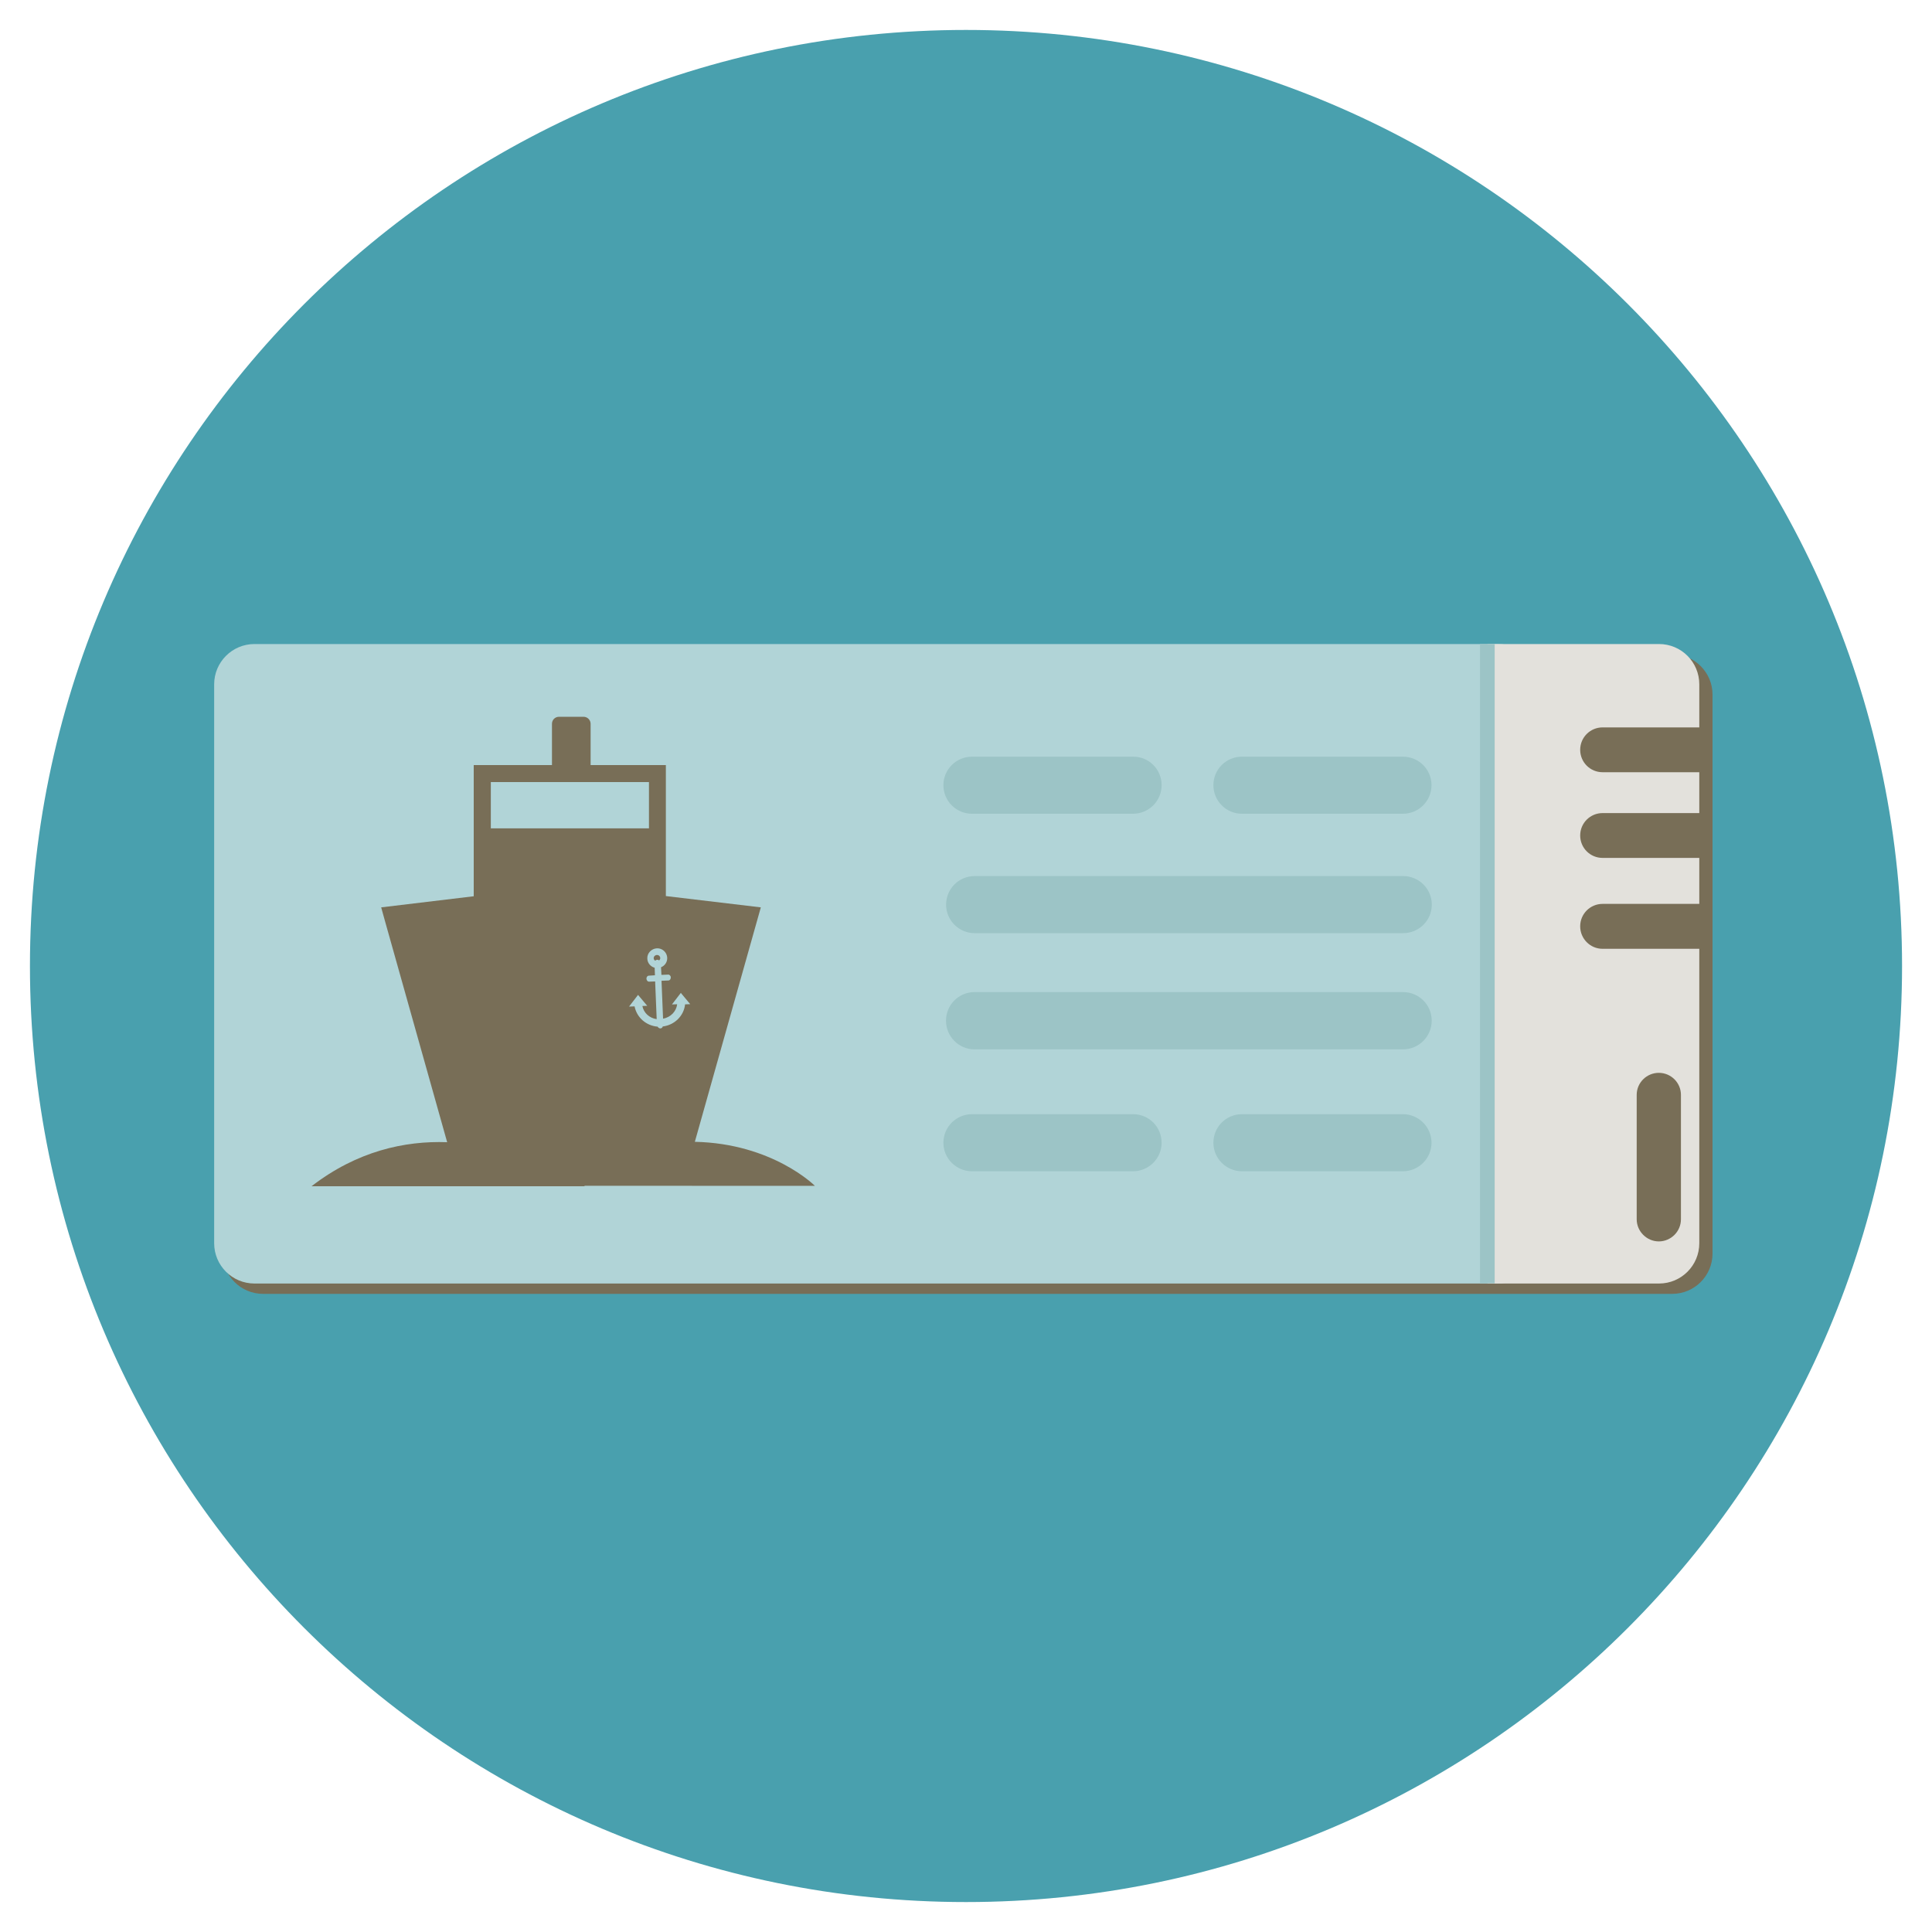 <?xml version="1.0" encoding="utf-8"?>
<!-- Generator: Adobe Illustrator 16.0.0, SVG Export Plug-In . SVG Version: 6.00 Build 0)  -->
<!DOCTYPE svg PUBLIC "-//W3C//DTD SVG 1.1//EN" "http://www.w3.org/Graphics/SVG/1.1/DTD/svg11.dtd">
<svg version="1.1" id="Layer_1" xmlns="http://www.w3.org/2000/svg" xmlns:xlink="http://www.w3.org/1999/xlink" x="0px" y="0px"
	 width="20px" height="20px" viewBox="0 0 20 20" enable-background="new 0 0 20 20" xml:space="preserve">
<g>
	<path fill="#49A0AE" d="M19.69,10c0,5.352-4.339,9.69-9.69,9.69S0.31,15.352,0.31,10c0-5.351,4.339-9.69,9.69-9.69
		S19.69,4.648,19.69,10z"/>
	<path fill="#786E57" d="M17.728,12.977c0,0.23-0.187,0.417-0.417,0.417H2.723c-0.23,0-0.417-0.187-0.417-0.417V7.19
		c0-0.229,0.187-0.417,0.417-0.417h14.588c0.23,0,0.417,0.188,0.417,0.417V12.977z"/>
	<path fill="#B1D4D7" d="M15.925,12.87c0,0.23-0.187,0.417-0.417,0.417H2.634c-0.23,0-0.417-0.187-0.417-0.417V7.084
		c0-0.23,0.187-0.417,0.417-0.417h12.874c0.23,0,0.417,0.187,0.417,0.417V12.87z"/>
	<path fill="#E3E1DC" d="M17.591,12.87c0,0.23-0.186,0.417-0.417,0.417h-1.775v-6.62h1.775c0.231,0,0.417,0.187,0.417,0.417V12.87z"
		/>
	<path fill="#9CC4C6" d="M12.025,8.128c0,0.164-0.133,0.296-0.297,0.296h-1.666c-0.163,0-0.296-0.132-0.296-0.296l0,0
		c0-0.163,0.133-0.295,0.296-0.295h1.668C11.895,7.833,12.025,7.965,12.025,8.128L12.025,8.128L12.025,8.128z"/>
	<path fill="#9CC4C6" d="M14.819,8.128c0,0.164-0.133,0.296-0.297,0.296h-1.665c-0.163,0-0.296-0.132-0.296-0.296l0,0
		c0-0.163,0.131-0.295,0.296-0.295h1.665C14.687,7.833,14.819,7.965,14.819,8.128L14.819,8.128L14.819,8.128z"/>
	<path fill="#9CC4C6" d="M12.025,11.83c0,0.162-0.133,0.295-0.297,0.295h-1.666c-0.163,0-0.296-0.133-0.296-0.295l0,0
		c0-0.164,0.133-0.296,0.296-0.296h1.668C11.895,11.534,12.025,11.667,12.025,11.83L12.025,11.83L12.025,11.83z"/>
	<path fill="#9CC4C6" d="M14.819,11.83c0,0.162-0.133,0.295-0.297,0.295h-1.665c-0.163,0-0.296-0.133-0.296-0.295l0,0
		c0-0.164,0.131-0.296,0.296-0.296h1.665C14.687,11.534,14.819,11.667,14.819,11.83L14.819,11.83L14.819,11.83z"/>
	<path fill="#9CC4C6" d="M10.089,9.66h4.436c0.164,0,0.297-0.132,0.297-0.295c0-0.164-0.133-0.296-0.297-0.296h-4.436
		c-0.163,0-0.295,0.132-0.295,0.296C9.794,9.528,9.927,9.66,10.089,9.66z"/>
	<path fill="#9CC4C6" d="M14.524,10.27h-4.436c-0.163,0-0.295,0.132-0.295,0.296c0,0.163,0.132,0.297,0.295,0.297h4.436
		c0.164,0,0.297-0.134,0.297-0.297C14.821,10.401,14.688,10.27,14.524,10.27z"/>
	<path fill="#786E57" d="M8.436,12.276c0,0-0.437-0.439-1.243-0.456l0.683-2.427L6.893,9.276V7.92H6.114V7.493
		c0-0.04-0.033-0.073-0.073-0.073H5.787c-0.041,0-0.073,0.032-0.073,0.073V7.92h-0.81v1.358L3.946,9.393L3.984,9.53l0.645,2.294
		c-0.439-0.016-0.933,0.092-1.404,0.456h2.829c0,0-0.003-0.002-0.006-0.005L8.436,12.276L8.436,12.276z"/>
	<path fill="#B1D4D7" d="M5.081,8.096h1.637v0.479H5.081V8.096z"/>
	<path fill="#B1D4D7" d="M7.049,10.277l-0.093,0.121l0.054-0.002c-0.009,0.074-0.068,0.136-0.146,0.149l-0.016-0.392l0.071-0.003
		c0.016-0.001,0.025-0.015,0.025-0.032s-0.014-0.03-0.027-0.029l-0.07,0.003l-0.004-0.079c0.04-0.016,0.066-0.055,0.064-0.099
		C6.904,9.858,6.856,9.814,6.8,9.817C6.744,9.82,6.698,9.867,6.701,9.923c0.001,0.046,0.033,0.083,0.076,0.095l0.003,0.078
		L6.718,10.1c-0.016,0-0.027,0.015-0.026,0.032s0.013,0.031,0.028,0.03l0.062-0.002l0.016,0.39c-0.075-0.01-0.135-0.065-0.148-0.136
		l0.05-0.002l-0.095-0.113L6.512,10.42l0.057-0.002c0.023,0.115,0.119,0.2,0.239,0.21c0.006,0.011,0.017,0.018,0.028,0.018
		s0.021-0.007,0.025-0.02c0.122-0.015,0.218-0.109,0.231-0.229l0.053-0.002L7.05,10.281L7.049,10.277z M6.8,9.886
		c0.02-0.001,0.034,0.014,0.035,0.031c0,0.01-0.004,0.019-0.012,0.025c-0.012-0.01-0.029-0.009-0.04,0.003
		c-0.01-0.006-0.016-0.015-0.016-0.026C6.767,9.901,6.781,9.887,6.8,9.886z"/>
	<path fill="#786E57" d="M17.594,7.994H16.59c-0.129,0-0.232-0.104-0.232-0.232l0,0c0-0.129,0.104-0.232,0.232-0.232h1.004V7.994
		L17.594,7.994z"/>
	<path fill="#786E57" d="M17.594,8.881H16.59c-0.129,0-0.232-0.104-0.232-0.232l0,0c0-0.129,0.104-0.232,0.232-0.232h1.004v0.467
		V8.881z"/>
	<path fill="#786E57" d="M17.594,9.822H16.59c-0.129,0-0.232-0.105-0.232-0.233l0,0c0-0.129,0.104-0.232,0.232-0.232h1.004V9.822
		L17.594,9.822z"/>
	<path fill="#9CC4C6" d="M15.321,6.666h0.152v6.619h-0.152V6.666z"/>
	<path fill="#786E57" d="M17.172,11.106c0.127,0,0.229,0.103,0.229,0.228v1.288c0,0.127-0.104,0.229-0.229,0.229l0,0
		c-0.125,0-0.229-0.104-0.229-0.229v-1.288C16.943,11.207,17.047,11.106,17.172,11.106L17.172,11.106z"/>
</g>
</svg>
